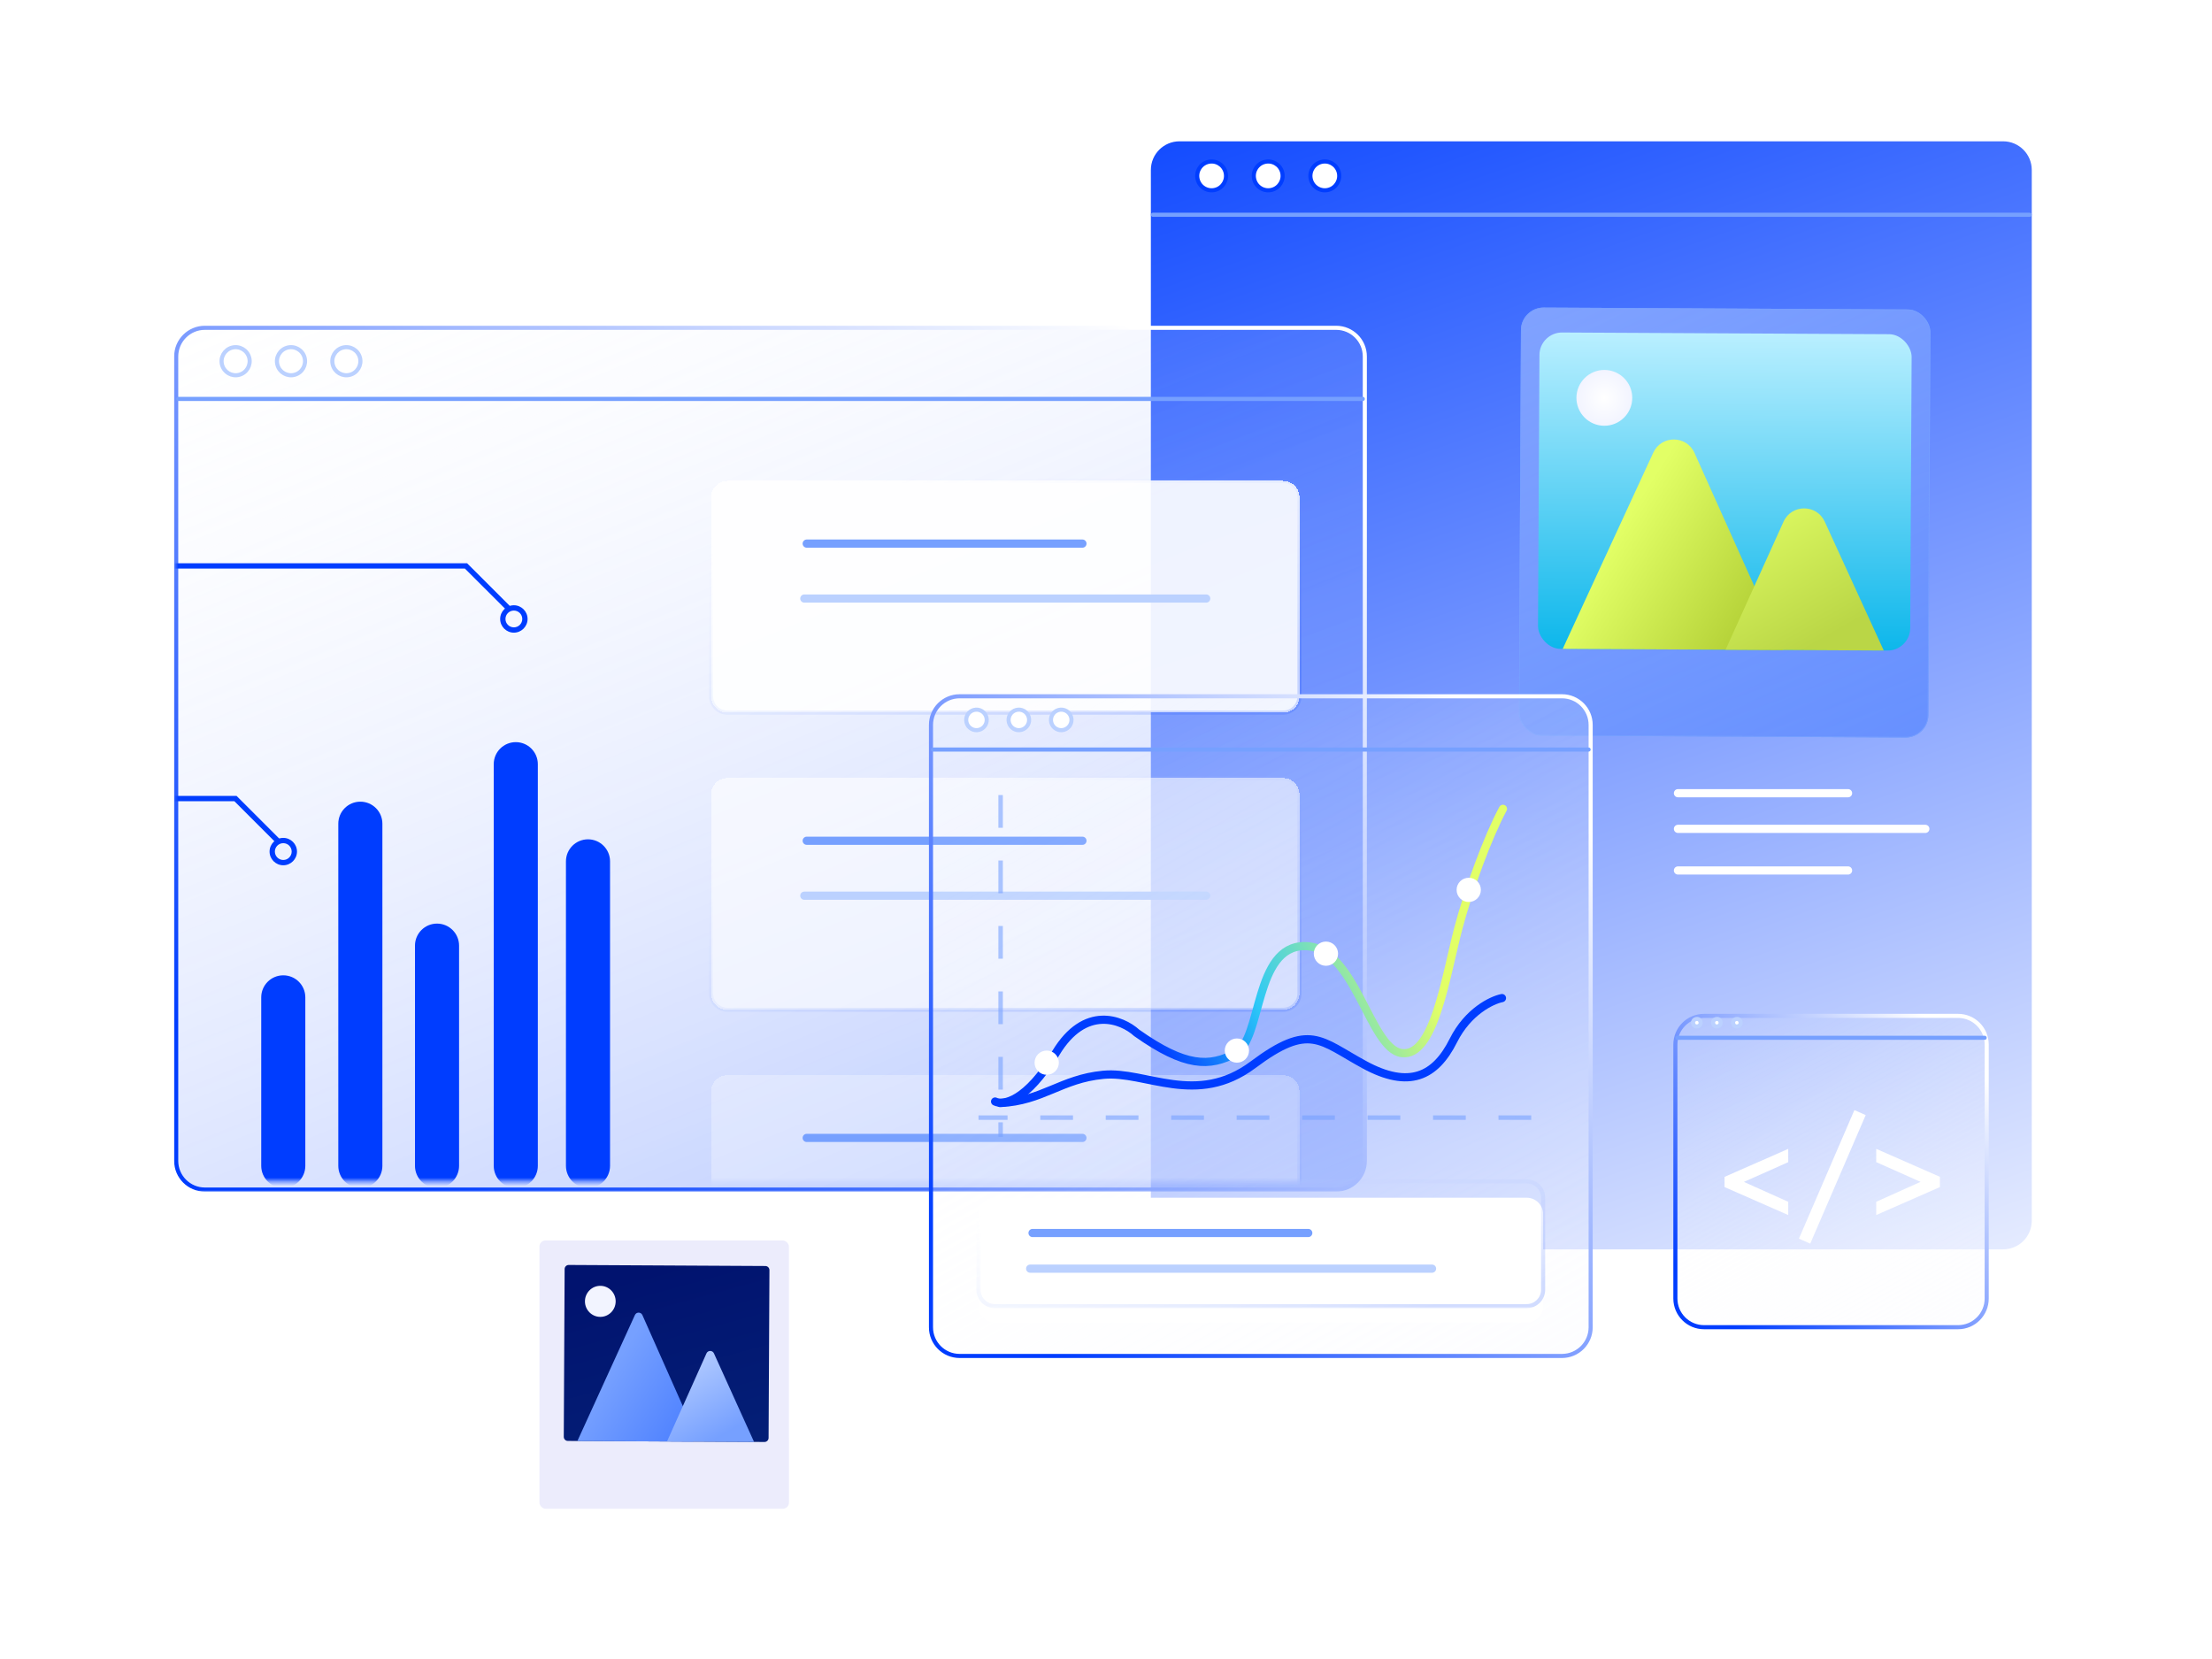 <svg width="540" height="405" viewBox="0 0 540 405" fill="none" xmlns="http://www.w3.org/2000/svg">
<path d="M489.001 34.497C492.867 34.497 496.001 37.631 496.001 41.497L496.001 298C496.001 301.866 492.867 305 489.001 305L287.953 305C284.087 305 280.953 301.866 280.953 298L280.953 41.497C280.953 37.631 284.087 34.497 287.953 34.497L489.001 34.497Z" fill="url(#paint0_linear_2089_49051)"/>
<g filter="url(#filter0_bd_2089_49051)">
<mask id="path-2-outside-1_2089_49051" maskUnits="userSpaceOnUse" x="407.999" y="245" width="78" height="78" fill="black">
<rect fill="white" x="407.999" y="245" width="78" height="78"/>
<path d="M477.999 246C481.865 246 484.999 249.134 484.999 253L484.999 315C484.999 318.866 481.865 322 477.999 322L416 322C412.134 322 409 318.866 409 315L409 253C409 249.134 412.134 246 416 246L477.999 246Z"/>
</mask>
<path d="M477.999 246C481.865 246 484.999 249.134 484.999 253L484.999 315C484.999 318.866 481.865 322 477.999 322L416 322C412.134 322 409 318.866 409 315L409 253C409 249.134 412.134 246 416 246L477.999 246Z" fill="url(#paint1_linear_2089_49051)" fill-opacity="0.5" shape-rendering="crispEdges"/>
<path d="M416 246L416 245.5L416 246ZM484.999 315L484.499 315L484.999 315ZM484.999 253L485.499 253L484.999 253ZM484.499 253L484.499 315L485.499 315L485.499 253L484.499 253ZM477.999 321.5L416 321.5L416 322.5L477.999 322.5L477.999 321.5ZM409.5 315L409.5 253L408.5 253L408.5 315L409.5 315ZM416 246.5L477.999 246.5L477.999 245.5L416 245.5L416 246.5ZM409.5 253C409.5 249.41 412.41 246.5 416 246.5L416 245.5C411.858 245.5 408.5 248.858 408.5 253L409.5 253ZM416 321.5C412.41 321.5 409.5 318.59 409.5 315L408.5 315C408.5 319.142 411.858 322.5 416 322.5L416 321.5ZM484.499 315C484.499 318.59 481.589 321.5 477.999 321.5L477.999 322.5C482.142 322.5 485.499 319.142 485.499 315L484.499 315ZM485.499 253C485.499 248.858 482.142 245.5 477.999 245.5L477.999 246.5C481.589 246.5 484.499 249.41 484.499 253L485.499 253Z" fill="url(#paint2_linear_2089_49051)" mask="url(#path-2-outside-1_2089_49051)"/>
</g>
<line x1="484.499" y1="253.347" x2="409.5" y2="253.347" stroke="#76A0FF" stroke-linecap="round"/>
<circle cx="414.241" cy="249.668" r="0.919" transform="rotate(-15 414.241 249.668)" fill="white" stroke="#BBD1FF"/>
<circle cx="419.124" cy="249.668" r="0.919" transform="rotate(-15 419.124 249.668)" fill="white" stroke="#BBD1FF"/>
<circle cx="424.007" cy="249.668" r="0.919" transform="rotate(-15 424.007 249.668)" fill="white" stroke="#BBD1FF"/>
<g filter="url(#filter1_d_2089_49051)">
<path d="M436.55 291.38V294.62L421 287.79V285.3L436.55 278.47V281.71L425.73 286.53L436.55 291.39V291.38Z" fill="white"/>
<path d="M455.46 270.22L441.92 301.6L439.16 300.38L452.7 269L455.46 270.22Z" fill="white"/>
<path d="M473.58 287.79L458.03 294.62V291.38L468.85 286.52L458.03 281.7V278.46L473.58 285.29V287.78V287.79Z" fill="white"/>
</g>
<line x1="495.501" y1="52.432" x2="281.453" y2="52.432" stroke="#76A0FF" stroke-linecap="round"/>
<circle cx="295.784" cy="42.94" r="3.516" transform="rotate(-15 295.784 42.94)" fill="white" stroke="#003DFF"/>
<circle cx="309.6" cy="42.94" r="3.516" transform="rotate(-15 309.6 42.94)" fill="white" stroke="#003DFF"/>
<circle cx="323.417" cy="42.94" r="3.516" transform="rotate(-15 323.417 42.94)" fill="white" stroke="#003DFF"/>
<g filter="url(#filter2_b_2089_49051)">
<g style="mix-blend-mode:screen" filter="url(#filter3_b_2089_49051)">
<rect x="371.328" y="75.058" width="99.95" height="104.493" rx="5.523" transform="rotate(0.299 371.328 75.058)" fill="url(#paint3_linear_2089_49051)" fill-opacity="0.6"/>
<rect x="371.414" y="75.144" width="99.778" height="104.321" rx="5.437" transform="rotate(0.299 371.414 75.144)" stroke="url(#paint4_linear_2089_49051)" stroke-width="0.171"/>
</g>
<g style="mix-blend-mode:hard-light">
<rect x="375.839" y="81.141" width="90.863" height="77.234" rx="5.523" transform="rotate(0.299 375.839 81.141)" fill="url(#paint5_linear_2089_49051)"/>
</g>
<circle cx="391.657" cy="97.124" r="6.815" transform="rotate(0.299 391.657 97.124)" fill="url(#paint6_radial_2089_49051)"/>
<path d="M403.604 110.499C405.589 106.196 411.716 106.228 413.657 110.552L435.265 158.684L381.495 158.403L403.604 110.499Z" fill="url(#paint7_linear_2089_49051)"/>
<path d="M435.401 127.356C437.355 123.039 443.481 123.026 445.454 127.334L459.87 158.811L421.253 158.609L435.401 127.356Z" fill="url(#paint8_linear_2089_49051)"/>
</g>
<g filter="url(#filter4_bd_2089_49051)">
<mask id="path-21-outside-2_2089_49051" maskUnits="userSpaceOnUse" x="42.185" y="77.024" width="292" height="212" fill="black">
<rect fill="white" x="42.185" y="77.024" width="292" height="212"/>
<path fill-rule="evenodd" clip-rule="evenodd" d="M333.185 85.024C333.185 81.158 330.051 78.024 326.185 78.024L50.015 78.024C46.149 78.024 43.015 81.158 43.015 85.024L43.014 281.398C43.014 285.264 46.149 288.398 50.014 288.398L326.185 288.398C330.051 288.398 333.185 285.264 333.185 281.398L333.185 85.024Z"/>
</mask>
<path fill-rule="evenodd" clip-rule="evenodd" d="M333.185 85.024C333.185 81.158 330.051 78.024 326.185 78.024L50.015 78.024C46.149 78.024 43.015 81.158 43.015 85.024L43.014 281.398C43.014 285.264 46.149 288.398 50.014 288.398L326.185 288.398C330.051 288.398 333.185 285.264 333.185 281.398L333.185 85.024Z" fill="url(#paint9_linear_2089_49051)" fill-opacity="0.5" shape-rendering="crispEdges"/>
<path d="M326.185 78.524C329.775 78.524 332.685 81.434 332.685 85.024L333.685 85.024C333.685 80.882 330.327 77.524 326.185 77.524L326.185 78.524ZM50.015 78.524L326.185 78.524L326.185 77.524L50.015 77.524L50.015 78.524ZM43.515 85.024C43.515 81.434 46.425 78.524 50.015 78.524L50.015 77.524C45.872 77.524 42.515 80.882 42.515 85.024L43.515 85.024ZM43.514 281.398L43.515 85.024L42.515 85.024L42.514 281.398L43.514 281.398ZM50.014 287.898C46.425 287.898 43.514 284.988 43.514 281.398L42.514 281.398C42.514 285.54 45.872 288.898 50.014 288.898L50.014 287.898ZM326.185 287.898L50.014 287.898L50.014 288.898L326.185 288.898L326.185 287.898ZM332.685 281.398C332.685 284.988 329.775 287.898 326.185 287.898L326.185 288.898C330.327 288.898 333.685 285.54 333.685 281.398L332.685 281.398ZM332.685 85.024L332.685 281.398L333.685 281.398L333.685 85.024L332.685 85.024Z" fill="url(#paint10_linear_2089_49051)" mask="url(#path-21-outside-2_2089_49051)"/>
</g>
<line x1="332.684" y1="97.384" x2="43.513" y2="97.384" stroke="#76A0FF" stroke-linecap="round"/>
<circle cx="57.522" cy="88.18" r="3.429" transform="rotate(-15 57.522 88.18)" fill="white" stroke="#BBD1FF"/>
<circle cx="71.039" cy="88.18" r="3.429" transform="rotate(-15 71.039 88.18)" fill="white" stroke="#BBD1FF"/>
<circle cx="84.555" cy="88.18" r="3.429" transform="rotate(-15 84.555 88.18)" fill="white" stroke="#BBD1FF"/>
<g filter="url(#filter5_di_2089_49051)">
<mask id="path-27-outside-3_2089_49051" maskUnits="userSpaceOnUse" x="172.589" y="110.394" width="146" height="59" fill="black">
<rect fill="white" x="172.589" y="110.394" width="146" height="59"/>
<path d="M173.589 115.394C173.589 113.185 175.38 111.394 177.589 111.394H313.224C315.433 111.394 317.224 113.185 317.224 115.394V163.977C317.224 166.187 315.433 167.977 313.224 167.977H177.589C175.38 167.977 173.589 166.187 173.589 163.977V115.394Z"/>
</mask>
<path d="M173.589 115.394C173.589 113.185 175.38 111.394 177.589 111.394H313.224C315.433 111.394 317.224 113.185 317.224 115.394V163.977C317.224 166.187 315.433 167.977 313.224 167.977H177.589C175.38 167.977 173.589 166.187 173.589 163.977V115.394Z" fill="white" fill-opacity="0.9" shape-rendering="crispEdges"/>
<path d="M177.589 111.894H313.224V110.894H177.589V111.894ZM316.724 115.394V163.977H317.724V115.394H316.724ZM313.224 167.477H177.589V168.477H313.224V167.477ZM174.089 163.977V115.394H173.089V163.977H174.089ZM177.589 167.477C175.656 167.477 174.089 165.91 174.089 163.977H173.089C173.089 166.463 175.104 168.477 177.589 168.477V167.477ZM316.724 163.977C316.724 165.91 315.157 167.477 313.224 167.477V168.477C315.709 168.477 317.724 166.463 317.724 163.977H316.724ZM313.224 111.894C315.157 111.894 316.724 113.461 316.724 115.394H317.724C317.724 112.909 315.709 110.894 313.224 110.894V111.894ZM177.589 110.894C175.104 110.894 173.089 112.909 173.089 115.394H174.089C174.089 113.461 175.656 111.894 177.589 111.894V110.894Z" fill="url(#paint11_linear_2089_49051)" mask="url(#path-27-outside-3_2089_49051)"/>
</g>
<line x1="264.245" y1="132.706" x2="196.938" y2="132.706" stroke="#76A0FF" stroke-width="2" stroke-linecap="round"/>
<line x1="294.461" y1="146.117" x2="196.352" y2="146.117" stroke="#BBD1FF" stroke-width="2" stroke-linecap="round"/>
<g filter="url(#filter6_di_2089_49051)">
<mask id="path-31-outside-4_2089_49051" maskUnits="userSpaceOnUse" x="172.589" y="182.936" width="146" height="59" fill="black">
<rect fill="white" x="172.589" y="182.936" width="146" height="59"/>
<path d="M173.589 187.936C173.589 185.726 175.38 183.936 177.589 183.936H313.224C315.433 183.936 317.224 185.726 317.224 187.936V236.519C317.224 238.728 315.433 240.519 313.224 240.519H177.589C175.38 240.519 173.589 238.728 173.589 236.519V187.936Z"/>
</mask>
<path d="M173.589 187.936C173.589 185.726 175.38 183.936 177.589 183.936H313.224C315.433 183.936 317.224 185.726 317.224 187.936V236.519C317.224 238.728 315.433 240.519 313.224 240.519H177.589C175.38 240.519 173.589 238.728 173.589 236.519V187.936Z" fill="white" fill-opacity="0.6" shape-rendering="crispEdges"/>
<path d="M177.589 184.436H313.224V183.436H177.589V184.436ZM316.724 187.936V236.519H317.724V187.936H316.724ZM313.224 240.019H177.589V241.019H313.224V240.019ZM174.089 236.519V187.936H173.089V236.519H174.089ZM177.589 240.019C175.656 240.019 174.089 238.452 174.089 236.519H173.089C173.089 239.004 175.104 241.019 177.589 241.019V240.019ZM316.724 236.519C316.724 238.452 315.157 240.019 313.224 240.019V241.019C315.709 241.019 317.724 239.004 317.724 236.519H316.724ZM313.224 184.436C315.157 184.436 316.724 186.003 316.724 187.936H317.724C317.724 185.45 315.709 183.436 313.224 183.436V184.436ZM177.589 183.436C175.104 183.436 173.089 185.45 173.089 187.936H174.089C174.089 186.003 175.656 184.436 177.589 184.436V183.436Z" fill="url(#paint12_linear_2089_49051)" mask="url(#path-31-outside-4_2089_49051)"/>
</g>
<line x1="264.245" y1="205.247" x2="196.938" y2="205.247" stroke="#76A0FF" stroke-width="2" stroke-linecap="round"/>
<line x1="294.461" y1="218.659" x2="196.352" y2="218.659" stroke="#BBD1FF" stroke-width="2" stroke-linecap="round"/>
<mask id="mask0_2089_49051" style="mask-type:alpha" maskUnits="userSpaceOnUse" x="43" y="78" width="291" height="211">
<path d="M326.184 78.024C330.05 78.024 333.184 81.158 333.184 85.024L333.184 281.398C333.184 285.264 330.05 288.398 326.184 288.398L50.013 288.398C46.147 288.398 43.013 285.264 43.013 281.398L43.013 85.024C43.013 81.158 46.147 78.024 50.013 78.024L326.184 78.024Z" fill="#003DFF"/>
</mask>
<g mask="url(#mask0_2089_49051)">
<path d="M69.155 211.233C67.306 211.233 65.808 209.728 65.808 207.888C65.808 206.049 67.314 204.544 69.155 204.544C70.995 204.544 72.501 206.049 72.501 207.888C72.501 209.728 70.995 211.233 69.155 211.233ZM69.155 205.838C68.024 205.838 67.103 206.758 67.103 207.888C67.103 209.019 68.024 209.939 69.155 209.939C70.286 209.939 71.206 209.019 71.206 207.888C71.206 206.758 70.286 205.838 69.155 205.838Z" fill="#003DFF"/>
<path d="M67.735 205.837C67.572 205.837 67.4 205.775 67.275 205.65L57.213 195.593H-24.53C-24.889 195.593 -25.178 195.305 -25.178 194.946C-25.178 194.588 -24.889 194.299 -24.53 194.299H57.751L68.196 204.738C68.445 204.987 68.445 205.4 68.196 205.65C68.071 205.775 67.907 205.837 67.735 205.837Z" fill="#003DFF"/>
<path d="M125.447 154.448C123.599 154.448 122.101 152.943 122.101 151.103C122.101 149.263 123.606 147.759 125.447 147.759C127.288 147.759 128.793 149.263 128.793 151.103C128.793 152.943 127.288 154.448 125.447 154.448ZM125.447 149.053C124.316 149.053 123.396 149.973 123.396 151.103C123.396 152.234 124.316 153.153 125.447 153.153C126.578 153.153 127.499 152.234 127.499 151.103C127.499 149.973 126.578 149.053 125.447 149.053Z" fill="#003DFF"/>
<path d="M124.02 149.045C123.856 149.045 123.685 148.983 123.56 148.858L113.498 138.802H31.754C31.396 138.802 31.107 138.513 31.107 138.155C31.107 137.796 31.396 137.508 31.754 137.508H114.036L124.48 147.946C124.73 148.196 124.73 148.609 124.48 148.858C124.355 148.983 124.192 149.045 124.02 149.045Z" fill="#003DFF"/>
<g filter="url(#filter7_di_2089_49051)">
<mask id="path-40-outside-5_2089_49051" maskUnits="userSpaceOnUse" x="172.588" y="255.479" width="146" height="59" fill="black">
<rect fill="white" x="172.588" y="255.479" width="146" height="59"/>
<path d="M173.588 260.479C173.588 258.27 175.378 256.479 177.588 256.479H313.222C315.431 256.479 317.222 258.27 317.222 260.479V309.062C317.222 311.271 315.431 313.062 313.222 313.062H177.588C175.378 313.062 173.588 311.271 173.588 309.062V260.479Z"/>
</mask>
<path d="M173.588 260.479C173.588 258.27 175.378 256.479 177.588 256.479H313.222C315.431 256.479 317.222 258.27 317.222 260.479V309.062C317.222 311.271 315.431 313.062 313.222 313.062H177.588C175.378 313.062 173.588 311.271 173.588 309.062V260.479Z" fill="white" fill-opacity="0.3" shape-rendering="crispEdges"/>
<path d="M177.588 256.979H313.222V255.979H177.588V256.979ZM316.722 260.479V309.062H317.722V260.479H316.722ZM313.222 312.562H177.588V313.562H313.222V312.562ZM174.088 309.062V260.479H173.088V309.062H174.088ZM177.588 312.562C175.655 312.562 174.088 310.995 174.088 309.062H173.088C173.088 311.548 175.102 313.562 177.588 313.562V312.562ZM316.722 309.062C316.722 310.995 315.155 312.562 313.222 312.562V313.562C315.707 313.562 317.722 311.548 317.722 309.062H316.722ZM313.222 256.979C315.155 256.979 316.722 258.546 316.722 260.479H317.722C317.722 257.994 315.707 255.979 313.222 255.979V256.979ZM177.588 255.979C175.102 255.979 173.088 257.994 173.088 260.479H174.088C174.088 258.546 175.655 256.979 177.588 256.979V255.979Z" fill="url(#paint13_linear_2089_49051)" mask="url(#path-40-outside-5_2089_49051)"/>
</g>
<line x1="264.243" y1="277.791" x2="196.936" y2="277.791" stroke="#76A0FF" stroke-width="2" stroke-linecap="round"/>
<g filter="url(#filter8_di_2089_49051)">
<path d="M143.543 270.988C140.571 270.988 138.161 268.579 138.161 265.609V191.276C138.161 188.306 140.571 185.897 143.543 185.897C146.515 185.897 148.925 188.306 148.925 191.276V265.609C148.925 268.579 146.515 270.988 143.543 270.988Z" fill="#003DFF"/>
<path d="M125.915 270.987C122.943 270.987 120.533 268.578 120.533 265.608V167.552C120.533 164.582 122.943 162.173 125.915 162.173C128.886 162.173 131.297 164.582 131.297 167.552V265.608C131.297 268.578 128.886 270.987 125.915 270.987Z" fill="#003DFF"/>
<path d="M106.687 270.988C103.716 270.988 101.305 268.579 101.305 265.609V211.849C101.305 208.879 103.716 206.47 106.687 206.47C109.659 206.47 112.069 208.879 112.069 211.849V265.609C112.069 268.579 109.659 270.988 106.687 270.988Z" fill="#003DFF"/>
<path d="M87.968 270.988C84.996 270.988 82.586 268.579 82.586 265.608V182.084C82.586 179.114 84.996 176.705 87.968 176.705C90.94 176.705 93.35 179.114 93.35 182.084V265.608C93.35 268.579 90.94 270.988 87.968 270.988Z" fill="#003DFF"/>
<path d="M74.536 224.477V265.608C74.536 268.578 72.126 270.987 69.154 270.987C66.182 270.987 63.772 268.578 63.772 265.608V224.477C63.772 221.507 66.182 219.098 69.154 219.098C72.126 219.098 74.536 221.507 74.536 224.477Z" fill="#003DFF"/>
</g>
</g>
<g filter="url(#filter9_bd_2089_49051)">
<mask id="path-48-outside-6_2089_49051" maskUnits="userSpaceOnUse" x="226.316" y="166.975" width="163" height="163" fill="black">
<rect fill="white" x="226.316" y="166.975" width="163" height="163"/>
<path d="M381.316 167.975C385.182 167.975 388.316 171.109 388.316 174.975L388.316 322.019C388.316 325.885 385.182 329.019 381.316 329.019L234.272 329.019C230.406 329.019 227.272 325.885 227.272 322.019L227.272 174.975C227.272 171.109 230.406 167.975 234.272 167.975L381.316 167.975Z"/>
</mask>
<path d="M381.316 167.975C385.182 167.975 388.316 171.109 388.316 174.975L388.316 322.019C388.316 325.885 385.182 329.019 381.316 329.019L234.272 329.019C230.406 329.019 227.272 325.885 227.272 322.019L227.272 174.975C227.272 171.109 230.406 167.975 234.272 167.975L381.316 167.975Z" fill="url(#paint14_linear_2089_49051)" fill-opacity="0.5" shape-rendering="crispEdges"/>
<path d="M227.272 174.975L226.772 174.975L227.272 174.975ZM227.272 322.019L227.772 322.019L227.272 322.019ZM387.816 174.975L387.816 322.019L388.816 322.019L388.816 174.975L387.816 174.975ZM381.316 328.519L234.272 328.519L234.272 329.519L381.316 329.519L381.316 328.519ZM227.772 322.019L227.772 174.975L226.772 174.975L226.772 322.019L227.772 322.019ZM234.272 168.475L381.316 168.475L381.316 167.475L234.272 167.475L234.272 168.475ZM227.772 174.975C227.772 171.385 230.682 168.475 234.272 168.475L234.272 167.475C230.13 167.475 226.772 170.832 226.772 174.975L227.772 174.975ZM234.272 328.519C230.682 328.519 227.772 325.609 227.772 322.019L226.772 322.019C226.772 326.162 230.13 329.519 234.272 329.519L234.272 328.519ZM387.816 322.019C387.816 325.609 384.906 328.519 381.316 328.519L381.316 329.519C385.458 329.519 388.816 326.162 388.816 322.019L387.816 322.019ZM388.816 174.975C388.816 170.832 385.458 167.475 381.316 167.475L381.316 168.475C384.906 168.475 387.816 171.385 387.816 174.975L388.816 174.975Z" fill="url(#paint15_linear_2089_49051)" mask="url(#path-48-outside-6_2089_49051)"/>
</g>
<line x1="387.816" y1="182.984" x2="227.771" y2="182.984" stroke="#76A0FF" stroke-linecap="round"/>
<circle cx="238.378" cy="175.748" r="2.508" transform="rotate(-15 238.378 175.748)" fill="white" stroke="#BBD1FF"/>
<circle cx="248.725" cy="175.748" r="2.508" transform="rotate(-15 248.725 175.748)" fill="white" stroke="#BBD1FF"/>
<circle cx="259.072" cy="175.748" r="2.508" transform="rotate(-15 259.072 175.748)" fill="white" stroke="#BBD1FF"/>
<mask id="path-54-outside-7_2089_49051" maskUnits="userSpaceOnUse" x="237.878" y="287.395" width="140" height="32" fill="black">
<rect fill="white" x="237.878" y="287.395" width="140" height="32"/>
<path d="M238.878 292.395C238.878 290.186 240.668 288.395 242.878 288.395H372.709C374.918 288.395 376.709 290.186 376.709 292.395V314.863C376.709 317.072 374.918 318.863 372.709 318.863H242.878C240.668 318.863 238.878 317.072 238.878 314.863V292.395Z"/>
</mask>
<g filter="url(#filter10_i_2089_49051)">
<path d="M238.878 292.395C238.878 290.186 240.668 288.395 242.878 288.395H372.709C374.918 288.395 376.709 290.186 376.709 292.395V314.863C376.709 317.072 374.918 318.863 372.709 318.863H242.878C240.668 318.863 238.878 317.072 238.878 314.863V292.395Z" fill="white"/>
</g>
<path d="M242.878 288.895H372.709V287.895H242.878V288.895ZM376.209 292.395V314.863H377.209V292.395H376.209ZM372.709 318.363H242.878V319.363H372.709V318.363ZM239.378 314.863V292.395H238.378V314.863H239.378ZM242.878 318.363C240.945 318.363 239.378 316.796 239.378 314.863H238.378C238.378 317.349 240.392 319.363 242.878 319.363V318.363ZM376.209 314.863C376.209 316.796 374.642 318.363 372.709 318.363V319.363C375.194 319.363 377.209 317.349 377.209 314.863H376.209ZM372.709 288.895C374.642 288.895 376.209 290.462 376.209 292.395H377.209C377.209 289.91 375.194 287.895 372.709 287.895V288.895ZM242.878 287.895C240.392 287.895 238.378 289.91 238.378 292.395H239.378C239.378 290.462 240.945 288.895 242.878 288.895V287.895Z" fill="url(#paint16_linear_2089_49051)" mask="url(#path-54-outside-7_2089_49051)"/>
<path d="M244.274 194.09L244.274 277.547" stroke="#77A1FF" stroke-opacity="0.59" stroke-width="1.091" stroke-dasharray="7.99 7.99"/>
<path d="M373.807 272.837H238.877" stroke="#77A1FF" stroke-opacity="0.59" stroke-width="1.091" stroke-dasharray="7.99 7.99"/>
<path d="M366.905 197.457C363.118 204.52 358.508 217.168 356.038 226.53C352.873 238.529 350.111 258.067 342.208 257.081C334.305 256.096 330.847 230.965 318.499 230.965C306.15 230.965 308.126 253.632 301.705 257.081C295.283 260.531 289.356 260.531 277.502 252.154C273.879 248.869 264.857 245.255 257.744 257.081C250.631 268.908 244.902 269.893 242.926 268.908" stroke="url(#paint17_linear_2089_49051)" stroke-width="2" stroke-linecap="round"/>
<path d="M366.663 243.656C364.193 244.149 358.365 246.909 354.808 254.004C350.363 262.874 343.942 265.831 333.075 259.917C322.209 254.004 319.739 249.569 305.909 259.917C292.078 270.265 279.73 261.396 269.357 262.381C258.984 263.367 254.539 268.787 244.166 269.28" stroke="#003DFF" stroke-width="2" stroke-linecap="round"/>
<ellipse cx="323.689" cy="232.814" rx="2.964" ry="2.957" fill="white"/>
<ellipse cx="358.553" cy="217.239" rx="2.964" ry="2.957" fill="white"/>
<ellipse cx="301.956" cy="256.468" rx="2.964" ry="2.957" fill="white"/>
<ellipse cx="255.527" cy="259.425" rx="2.964" ry="2.957" fill="white"/>
<line x1="349.594" y1="309.707" x2="251.485" y2="309.707" stroke="#BBD1FF" stroke-width="2" stroke-linecap="round"/>
<line x1="470.014" y1="202.345" x2="409.628" y2="202.345" stroke="white" stroke-width="2" stroke-linecap="round"/>
<line x1="319.376" y1="301.003" x2="252.069" y2="301.003" stroke="#76A0FF" stroke-width="2" stroke-linecap="round"/>
<line x1="451.153" y1="193.639" x2="409.628" y2="193.639" stroke="white" stroke-width="2" stroke-linecap="round"/>
<line x1="451.153" y1="212.501" x2="409.628" y2="212.501" stroke="white" stroke-width="2" stroke-linecap="round"/>
<g filter="url(#filter11_bd_2089_49051)">
<g style="mix-blend-mode:screen">
<rect x="-0.149" y="-0.151" width="55.3" height="58.423" rx="1.15" transform="matrix(1 0.005 -0.005 1 136.517 303.417)" fill="#003DFF"/>
<rect x="-0.149" y="-0.151" width="55.3" height="58.423" rx="1.15" transform="matrix(1 0.005 -0.005 1 136.517 303.417)" stroke="url(#paint18_linear_2089_49051)" stroke-width="0.3"/>
</g>
<rect x="0.25" y="0.25" width="61.408" height="65.999" rx="1.75" transform="matrix(1 5.7721e-05 5.5864e-05 1 132.343 300.323)" fill="#ECECFC" stroke="white" stroke-width="0.5"/>
<g style="mix-blend-mode:hard-light">
<path d="M138.994 307.801C138.996 307.249 139.446 306.804 139.999 306.807L187.997 307.062C188.55 307.065 188.995 307.515 188.992 308.067L188.784 349.027C188.781 349.58 188.331 350.025 187.778 350.022L139.78 349.766C139.227 349.763 138.782 349.313 138.785 348.761L138.994 307.801Z" fill="url(#paint19_linear_2089_49051)"/>
</g>
<ellipse cx="3.75" cy="3.791" rx="3.75" ry="3.791" transform="matrix(1 0.005 -0.005 1 143.973 311.88)" fill="url(#paint20_radial_2089_49051)"/>
<path d="M156.152 319.027C156.51 318.243 157.626 318.249 157.976 319.037L171.073 348.524C171.368 349.187 170.88 349.934 170.154 349.93L142.113 349.78L156.152 319.027Z" fill="url(#paint21_linear_2089_49051)"/>
<path d="M173.62 328.389C173.972 327.602 175.088 327.6 175.444 328.385L185.24 350.006L163.991 349.893L173.62 328.389Z" fill="url(#paint22_linear_2089_49051)"/>
</g>
<defs>
<filter id="filter0_bd_2089_49051" x="387.5" y="224.5" width="119" height="119" filterUnits="userSpaceOnUse" color-interpolation-filters="sRGB">
<feFlood flood-opacity="0" result="BackgroundImageFix"/>
<feGaussianBlur in="BackgroundImageFix" stdDeviation="10.5"/>
<feComposite in2="SourceAlpha" operator="in" result="effect1_backgroundBlur_2089_49051"/>
<feColorMatrix in="SourceAlpha" type="matrix" values="0 0 0 0 0 0 0 0 0 0 0 0 0 0 0 0 0 0 127 0" result="hardAlpha"/>
<feOffset dy="2"/>
<feGaussianBlur stdDeviation="2"/>
<feComposite in2="hardAlpha" operator="out"/>
<feColorMatrix type="matrix" values="0 0 0 0 0.463 0 0 0 0 0.627 0 0 0 0 1 0 0 0 0.4 0"/>
<feBlend mode="normal" in2="effect1_backgroundBlur_2089_49051" result="effect2_dropShadow_2089_49051"/>
<feBlend mode="normal" in="SourceGraphic" in2="effect2_dropShadow_2089_49051" result="shape"/>
</filter>
<filter id="filter1_d_2089_49051" x="417" y="267" width="60.58" height="40.6" filterUnits="userSpaceOnUse" color-interpolation-filters="sRGB">
<feFlood flood-opacity="0" result="BackgroundImageFix"/>
<feColorMatrix in="SourceAlpha" type="matrix" values="0 0 0 0 0 0 0 0 0 0 0 0 0 0 0 0 0 0 127 0" result="hardAlpha"/>
<feOffset dy="2"/>
<feGaussianBlur stdDeviation="2"/>
<feComposite in2="hardAlpha" operator="out"/>
<feColorMatrix type="matrix" values="0 0 0 0 1 0 0 0 0 1 0 0 0 0 1 0 0 0 0.71 0"/>
<feBlend mode="normal" in2="BackgroundImageFix" result="effect1_dropShadow_2089_49051"/>
<feBlend mode="normal" in="SourceGraphic" in2="effect1_dropShadow_2089_49051" result="shape"/>
</filter>
<filter id="filter2_b_2089_49051" x="345.666" y="49.94" width="150.728" height="155.248" filterUnits="userSpaceOnUse" color-interpolation-filters="sRGB">
<feFlood flood-opacity="0" result="BackgroundImageFix"/>
<feGaussianBlur in="BackgroundImageFix" stdDeviation="12.573"/>
<feComposite in2="SourceAlpha" operator="in" result="effect1_backgroundBlur_2089_49051"/>
<feBlend mode="normal" in="SourceGraphic" in2="effect1_backgroundBlur_2089_49051" result="shape"/>
</filter>
<filter id="filter3_b_2089_49051" x="366.955" y="71.229" width="108.15" height="112.67" filterUnits="userSpaceOnUse" color-interpolation-filters="sRGB">
<feFlood flood-opacity="0" result="BackgroundImageFix"/>
<feGaussianBlur in="BackgroundImageFix" stdDeviation="1.929"/>
<feComposite in2="SourceAlpha" operator="in" result="effect1_backgroundBlur_2089_49051"/>
<feBlend mode="normal" in="SourceGraphic" in2="effect1_backgroundBlur_2089_49051" result="shape"/>
</filter>
<filter id="filter4_bd_2089_49051" x="38.514" y="73.524" width="299.17" height="221.374" filterUnits="userSpaceOnUse" color-interpolation-filters="sRGB">
<feFlood flood-opacity="0" result="BackgroundImageFix"/>
<feGaussianBlur in="BackgroundImageFix" stdDeviation="2"/>
<feComposite in2="SourceAlpha" operator="in" result="effect1_backgroundBlur_2089_49051"/>
<feColorMatrix in="SourceAlpha" type="matrix" values="0 0 0 0 0 0 0 0 0 0 0 0 0 0 0 0 0 0 127 0" result="hardAlpha"/>
<feOffset dy="2"/>
<feGaussianBlur stdDeviation="2"/>
<feComposite in2="hardAlpha" operator="out"/>
<feColorMatrix type="matrix" values="0 0 0 0 0.463 0 0 0 0 0.627 0 0 0 0 1 0 0 0 0.4 0"/>
<feBlend mode="normal" in2="effect1_backgroundBlur_2089_49051" result="effect2_dropShadow_2089_49051"/>
<feBlend mode="normal" in="SourceGraphic" in2="effect2_dropShadow_2089_49051" result="shape"/>
</filter>
<filter id="filter5_di_2089_49051" x="169.089" y="108.894" width="152.635" height="65.583" filterUnits="userSpaceOnUse" color-interpolation-filters="sRGB">
<feFlood flood-opacity="0" result="BackgroundImageFix"/>
<feColorMatrix in="SourceAlpha" type="matrix" values="0 0 0 0 0 0 0 0 0 0 0 0 0 0 0 0 0 0 127 0" result="hardAlpha"/>
<feOffset dy="2"/>
<feGaussianBlur stdDeviation="2"/>
<feComposite in2="hardAlpha" operator="out"/>
<feColorMatrix type="matrix" values="0 0 0 0 0 0 0 0 0 0.239 0 0 0 0 1 0 0 0 0.1 0"/>
<feBlend mode="normal" in2="BackgroundImageFix" result="effect1_dropShadow_2089_49051"/>
<feBlend mode="normal" in="SourceGraphic" in2="effect1_dropShadow_2089_49051" result="shape"/>
<feColorMatrix in="SourceAlpha" type="matrix" values="0 0 0 0 0 0 0 0 0 0 0 0 0 0 0 0 0 0 127 0" result="hardAlpha"/>
<feOffset dy="4"/>
<feGaussianBlur stdDeviation="2"/>
<feComposite in2="hardAlpha" operator="arithmetic" k2="-1" k3="1"/>
<feColorMatrix type="matrix" values="0 0 0 0 1 0 0 0 0 1 0 0 0 0 1 0 0 0 0.3 0"/>
<feBlend mode="normal" in2="shape" result="effect2_innerShadow_2089_49051"/>
</filter>
<filter id="filter6_di_2089_49051" x="169.089" y="181.436" width="152.635" height="65.583" filterUnits="userSpaceOnUse" color-interpolation-filters="sRGB">
<feFlood flood-opacity="0" result="BackgroundImageFix"/>
<feColorMatrix in="SourceAlpha" type="matrix" values="0 0 0 0 0 0 0 0 0 0 0 0 0 0 0 0 0 0 127 0" result="hardAlpha"/>
<feOffset dy="2"/>
<feGaussianBlur stdDeviation="2"/>
<feComposite in2="hardAlpha" operator="out"/>
<feColorMatrix type="matrix" values="0 0 0 0 0 0 0 0 0 0.239 0 0 0 0 1 0 0 0 0.1 0"/>
<feBlend mode="normal" in2="BackgroundImageFix" result="effect1_dropShadow_2089_49051"/>
<feBlend mode="normal" in="SourceGraphic" in2="effect1_dropShadow_2089_49051" result="shape"/>
<feColorMatrix in="SourceAlpha" type="matrix" values="0 0 0 0 0 0 0 0 0 0 0 0 0 0 0 0 0 0 127 0" result="hardAlpha"/>
<feOffset dy="4"/>
<feGaussianBlur stdDeviation="2"/>
<feComposite in2="hardAlpha" operator="arithmetic" k2="-1" k3="1"/>
<feColorMatrix type="matrix" values="0 0 0 0 1 0 0 0 0 1 0 0 0 0 1 0 0 0 0.3 0"/>
<feBlend mode="normal" in2="shape" result="effect2_innerShadow_2089_49051"/>
</filter>
<filter id="filter7_di_2089_49051" x="169.088" y="253.979" width="152.635" height="65.583" filterUnits="userSpaceOnUse" color-interpolation-filters="sRGB">
<feFlood flood-opacity="0" result="BackgroundImageFix"/>
<feColorMatrix in="SourceAlpha" type="matrix" values="0 0 0 0 0 0 0 0 0 0 0 0 0 0 0 0 0 0 127 0" result="hardAlpha"/>
<feOffset dy="2"/>
<feGaussianBlur stdDeviation="2"/>
<feComposite in2="hardAlpha" operator="out"/>
<feColorMatrix type="matrix" values="0 0 0 0 0 0 0 0 0 0.239 0 0 0 0 1 0 0 0 0.1 0"/>
<feBlend mode="normal" in2="BackgroundImageFix" result="effect1_dropShadow_2089_49051"/>
<feBlend mode="normal" in="SourceGraphic" in2="effect1_dropShadow_2089_49051" result="shape"/>
<feColorMatrix in="SourceAlpha" type="matrix" values="0 0 0 0 0 0 0 0 0 0 0 0 0 0 0 0 0 0 127 0" result="hardAlpha"/>
<feOffset dy="4"/>
<feGaussianBlur stdDeviation="2"/>
<feComposite in2="hardAlpha" operator="arithmetic" k2="-1" k3="1"/>
<feColorMatrix type="matrix" values="0 0 0 0 1 0 0 0 0 1 0 0 0 0 1 0 0 0 0.3 0"/>
<feBlend mode="normal" in2="shape" result="effect2_innerShadow_2089_49051"/>
</filter>
<filter id="filter8_di_2089_49051" x="59.772" y="161.173" width="93.153" height="124.815" filterUnits="userSpaceOnUse" color-interpolation-filters="sRGB">
<feFlood flood-opacity="0" result="BackgroundImageFix"/>
<feColorMatrix in="SourceAlpha" type="matrix" values="0 0 0 0 0 0 0 0 0 0 0 0 0 0 0 0 0 0 127 0" result="hardAlpha"/>
<feOffset dy="3"/>
<feGaussianBlur stdDeviation="2"/>
<feComposite in2="hardAlpha" operator="out"/>
<feColorMatrix type="matrix" values="0 0 0 0 0.463 0 0 0 0 0.627 0 0 0 0 1 0 0 0 0.54 0"/>
<feBlend mode="normal" in2="BackgroundImageFix" result="effect1_dropShadow_2089_49051"/>
<feBlend mode="normal" in="SourceGraphic" in2="effect1_dropShadow_2089_49051" result="shape"/>
<feColorMatrix in="SourceAlpha" type="matrix" values="0 0 0 0 0 0 0 0 0 0 0 0 0 0 0 0 0 0 127 0" result="hardAlpha"/>
<feOffset dy="16"/>
<feGaussianBlur stdDeviation="7.5"/>
<feComposite in2="hardAlpha" operator="arithmetic" k2="-1" k3="1"/>
<feColorMatrix type="matrix" values="0 0 0 0 0.062 0 0 0 0 0.79 0 0 0 0 1 0 0 0 0.46 0"/>
<feBlend mode="normal" in2="shape" result="effect2_innerShadow_2089_49051"/>
</filter>
<filter id="filter9_bd_2089_49051" x="205.772" y="146.475" width="204.044" height="204.045" filterUnits="userSpaceOnUse" color-interpolation-filters="sRGB">
<feFlood flood-opacity="0" result="BackgroundImageFix"/>
<feGaussianBlur in="BackgroundImageFix" stdDeviation="10.5"/>
<feComposite in2="SourceAlpha" operator="in" result="effect1_backgroundBlur_2089_49051"/>
<feColorMatrix in="SourceAlpha" type="matrix" values="0 0 0 0 0 0 0 0 0 0 0 0 0 0 0 0 0 0 127 0" result="hardAlpha"/>
<feOffset dy="2"/>
<feGaussianBlur stdDeviation="2"/>
<feComposite in2="hardAlpha" operator="out"/>
<feColorMatrix type="matrix" values="0 0 0 0 0.463 0 0 0 0 0.627 0 0 0 0 1 0 0 0 0.4 0"/>
<feBlend mode="normal" in2="effect1_backgroundBlur_2089_49051" result="effect2_dropShadow_2089_49051"/>
<feBlend mode="normal" in="SourceGraphic" in2="effect2_dropShadow_2089_49051" result="shape"/>
</filter>
<filter id="filter10_i_2089_49051" x="238.378" y="287.895" width="138.831" height="35.468" filterUnits="userSpaceOnUse" color-interpolation-filters="sRGB">
<feFlood flood-opacity="0" result="BackgroundImageFix"/>
<feBlend mode="normal" in="SourceGraphic" in2="BackgroundImageFix" result="shape"/>
<feColorMatrix in="SourceAlpha" type="matrix" values="0 0 0 0 0 0 0 0 0 0 0 0 0 0 0 0 0 0 127 0" result="hardAlpha"/>
<feOffset dy="4"/>
<feGaussianBlur stdDeviation="2"/>
<feComposite in2="hardAlpha" operator="arithmetic" k2="-1" k3="1"/>
<feColorMatrix type="matrix" values="0 0 0 0 1 0 0 0 0 1 0 0 0 0 1 0 0 0 0.3 0"/>
<feBlend mode="normal" in2="shape" result="effect1_innerShadow_2089_49051"/>
</filter>
<filter id="filter11_bd_2089_49051" x="115.4" y="283.379" width="95.798" height="100.388" filterUnits="userSpaceOnUse" color-interpolation-filters="sRGB">
<feFlood flood-opacity="0" result="BackgroundImageFix"/>
<feGaussianBlur in="BackgroundImageFix" stdDeviation="8.472"/>
<feComposite in2="SourceAlpha" operator="in" result="effect1_backgroundBlur_2089_49051"/>
<feColorMatrix in="SourceAlpha" type="matrix" values="0 0 0 0 0 0 0 0 0 0 0 0 0 0 0 0 0 0 127 0" result="hardAlpha"/>
<feOffset dx="-1.155" dy="2"/>
<feGaussianBlur stdDeviation="2.31"/>
<feComposite in2="hardAlpha" operator="out"/>
<feColorMatrix type="matrix" values="0 0 0 0 0 0 0 0 0 0.239 0 0 0 0 1 0 0 0 0.15 0"/>
<feBlend mode="normal" in2="effect1_backgroundBlur_2089_49051" result="effect2_dropShadow_2089_49051"/>
<feBlend mode="normal" in="SourceGraphic" in2="effect2_dropShadow_2089_49051" result="shape"/>
</filter>
<linearGradient id="paint0_linear_2089_49051" x1="288.369" y1="0.684" x2="500.949" y2="607.583" gradientUnits="userSpaceOnUse">
<stop stop-color="#003DFF"/>
<stop offset="0.615" stop-color="white"/>
<stop offset="1" stop-color="#022EB9"/>
</linearGradient>
<linearGradient id="paint1_linear_2089_49051" x1="483.159" y1="357.633" x2="408.572" y2="225.138" gradientUnits="userSpaceOnUse">
<stop stop-color="#F8F9FF"/>
<stop offset="0.924" stop-color="white" stop-opacity="0"/>
</linearGradient>
<linearGradient id="paint2_linear_2089_49051" x1="484.999" y1="261.676" x2="422.359" y2="321.285" gradientUnits="userSpaceOnUse">
<stop stop-color="white"/>
<stop offset="1" stop-color="#003DFF"/>
</linearGradient>
<linearGradient id="paint3_linear_2089_49051" x1="361.854" y1="54.671" x2="436.09" y2="203.758" gradientUnits="userSpaceOnUse">
<stop stop-color="#BBD1FF"/>
<stop offset="1" stop-color="#457AFF"/>
</linearGradient>
<linearGradient id="paint4_linear_2089_49051" x1="421.303" y1="75.058" x2="421.303" y2="179.551" gradientUnits="userSpaceOnUse">
<stop offset="0" stop-color="#76A0FF"/>
<stop offset="1" stop-color="#76A0FF"/>
</linearGradient>
<linearGradient id="paint5_linear_2089_49051" x1="421.27" y1="81.141" x2="421.27" y2="158.375" gradientUnits="userSpaceOnUse">
<stop stop-color="#B9EFFF"/>
<stop offset="1" stop-color="#0DB7EB"/>
</linearGradient>
<radialGradient id="paint6_radial_2089_49051" cx="0" cy="0" r="1" gradientUnits="userSpaceOnUse" gradientTransform="translate(391.657 97.124) rotate(90) scale(6.815)">
<stop stop-color="white"/>
<stop offset="1" stop-color="#F2F4FF"/>
</radialGradient>
<linearGradient id="paint7_linear_2089_49051" x1="432.932" y1="168.515" x2="388.404" y2="140.267" gradientUnits="userSpaceOnUse">
<stop offset="0.01" stop-color="#A5C228"/>
<stop offset="1" stop-color="#E2FF66"/>
</linearGradient>
<linearGradient id="paint8_linear_2089_49051" x1="419.823" y1="122.15" x2="440.561" y2="158.71" gradientUnits="userSpaceOnUse">
<stop offset="0.016" stop-color="#E2FF66"/>
<stop offset="1" stop-color="#BAD646"/>
</linearGradient>
<linearGradient id="paint9_linear_2089_49051" x1="326.157" y1="387.034" x2="157.182" y2="-26.986" gradientUnits="userSpaceOnUse">
<stop stop-color="#003DFF"/>
<stop offset="0.924" stop-color="white" stop-opacity="0"/>
</linearGradient>
<linearGradient id="paint10_linear_2089_49051" x1="333.185" y1="121.416" x2="165.805" y2="341.112" gradientUnits="userSpaceOnUse">
<stop stop-color="white"/>
<stop offset="1" stop-color="#003DFF"/>
</linearGradient>
<linearGradient id="paint11_linear_2089_49051" x1="203.216" y1="111.394" x2="232.426" y2="189.314" gradientUnits="userSpaceOnUse">
<stop stop-color="white" stop-opacity="0"/>
<stop offset="1" stop-color="#003DFF" stop-opacity="0.18"/>
</linearGradient>
<linearGradient id="paint12_linear_2089_49051" x1="203.216" y1="183.936" x2="232.426" y2="261.855" gradientUnits="userSpaceOnUse">
<stop stop-color="white" stop-opacity="0"/>
<stop offset="1" stop-color="#003DFF" stop-opacity="0.18"/>
</linearGradient>
<linearGradient id="paint13_linear_2089_49051" x1="203.214" y1="256.479" x2="232.424" y2="334.399" gradientUnits="userSpaceOnUse">
<stop stop-color="white" stop-opacity="0"/>
<stop offset="1" stop-color="#003DFF" stop-opacity="0.18"/>
</linearGradient>
<linearGradient id="paint14_linear_2089_49051" x1="384.415" y1="404.527" x2="226.364" y2="123.768" gradientUnits="userSpaceOnUse">
<stop stop-color="#F8F9FF"/>
<stop offset="0.924" stop-color="white" stop-opacity="0"/>
</linearGradient>
<linearGradient id="paint15_linear_2089_49051" x1="388.316" y1="201.192" x2="255.579" y2="327.505" gradientUnits="userSpaceOnUse">
<stop stop-color="white"/>
<stop offset="1" stop-color="#003DFF"/>
</linearGradient>
<linearGradient id="paint16_linear_2089_49051" x1="267.307" y1="288.395" x2="276.946" y2="334.221" gradientUnits="userSpaceOnUse">
<stop stop-color="white" stop-opacity="0"/>
<stop offset="1" stop-color="#003DFF" stop-opacity="0.18"/>
</linearGradient>
<linearGradient id="paint17_linear_2089_49051" x1="258.443" y1="253.993" x2="366.963" y2="201.63" gradientUnits="userSpaceOnUse">
<stop offset="0.174" stop-color="#003DFF"/>
<stop offset="0.395" stop-color="#2CC8F7"/>
<stop offset="0.724" stop-color="#E2FF66"/>
</linearGradient>
<linearGradient id="paint18_linear_2089_49051" x1="27.5" y1="0" x2="27.5" y2="58.123" gradientUnits="userSpaceOnUse">
<stop offset="0" stop-color="#003DFF"/>
<stop offset="1" stop-color="#76A0FF"/>
</linearGradient>
<linearGradient id="paint19_linear_2089_49051" x1="163.998" y1="306.934" x2="177.187" y2="355.385" gradientUnits="userSpaceOnUse">
<stop stop-color="#01136F"/>
<stop offset="1" stop-color="#042077"/>
</linearGradient>
<radialGradient id="paint20_radial_2089_49051" cx="0" cy="0" r="1" gradientUnits="userSpaceOnUse" gradientTransform="translate(3.75 3.791) rotate(90) scale(3.791 3.75)">
<stop stop-color="#F2F4FF"/>
<stop offset="1" stop-color="#F2F4FF"/>
</radialGradient>
<linearGradient id="paint21_linear_2089_49051" x1="170.418" y1="355.407" x2="145.762" y2="339.934" gradientUnits="userSpaceOnUse">
<stop offset="0.01" stop-color="#457AFF"/>
<stop offset="1" stop-color="#76A0FF"/>
</linearGradient>
<linearGradient id="paint22_linear_2089_49051" x1="163.202" y1="329.613" x2="174.802" y2="349.843" gradientUnits="userSpaceOnUse">
<stop stop-color="#BBD1FF"/>
<stop offset="1" stop-color="#76A0FF"/>
</linearGradient>
</defs>
</svg>

